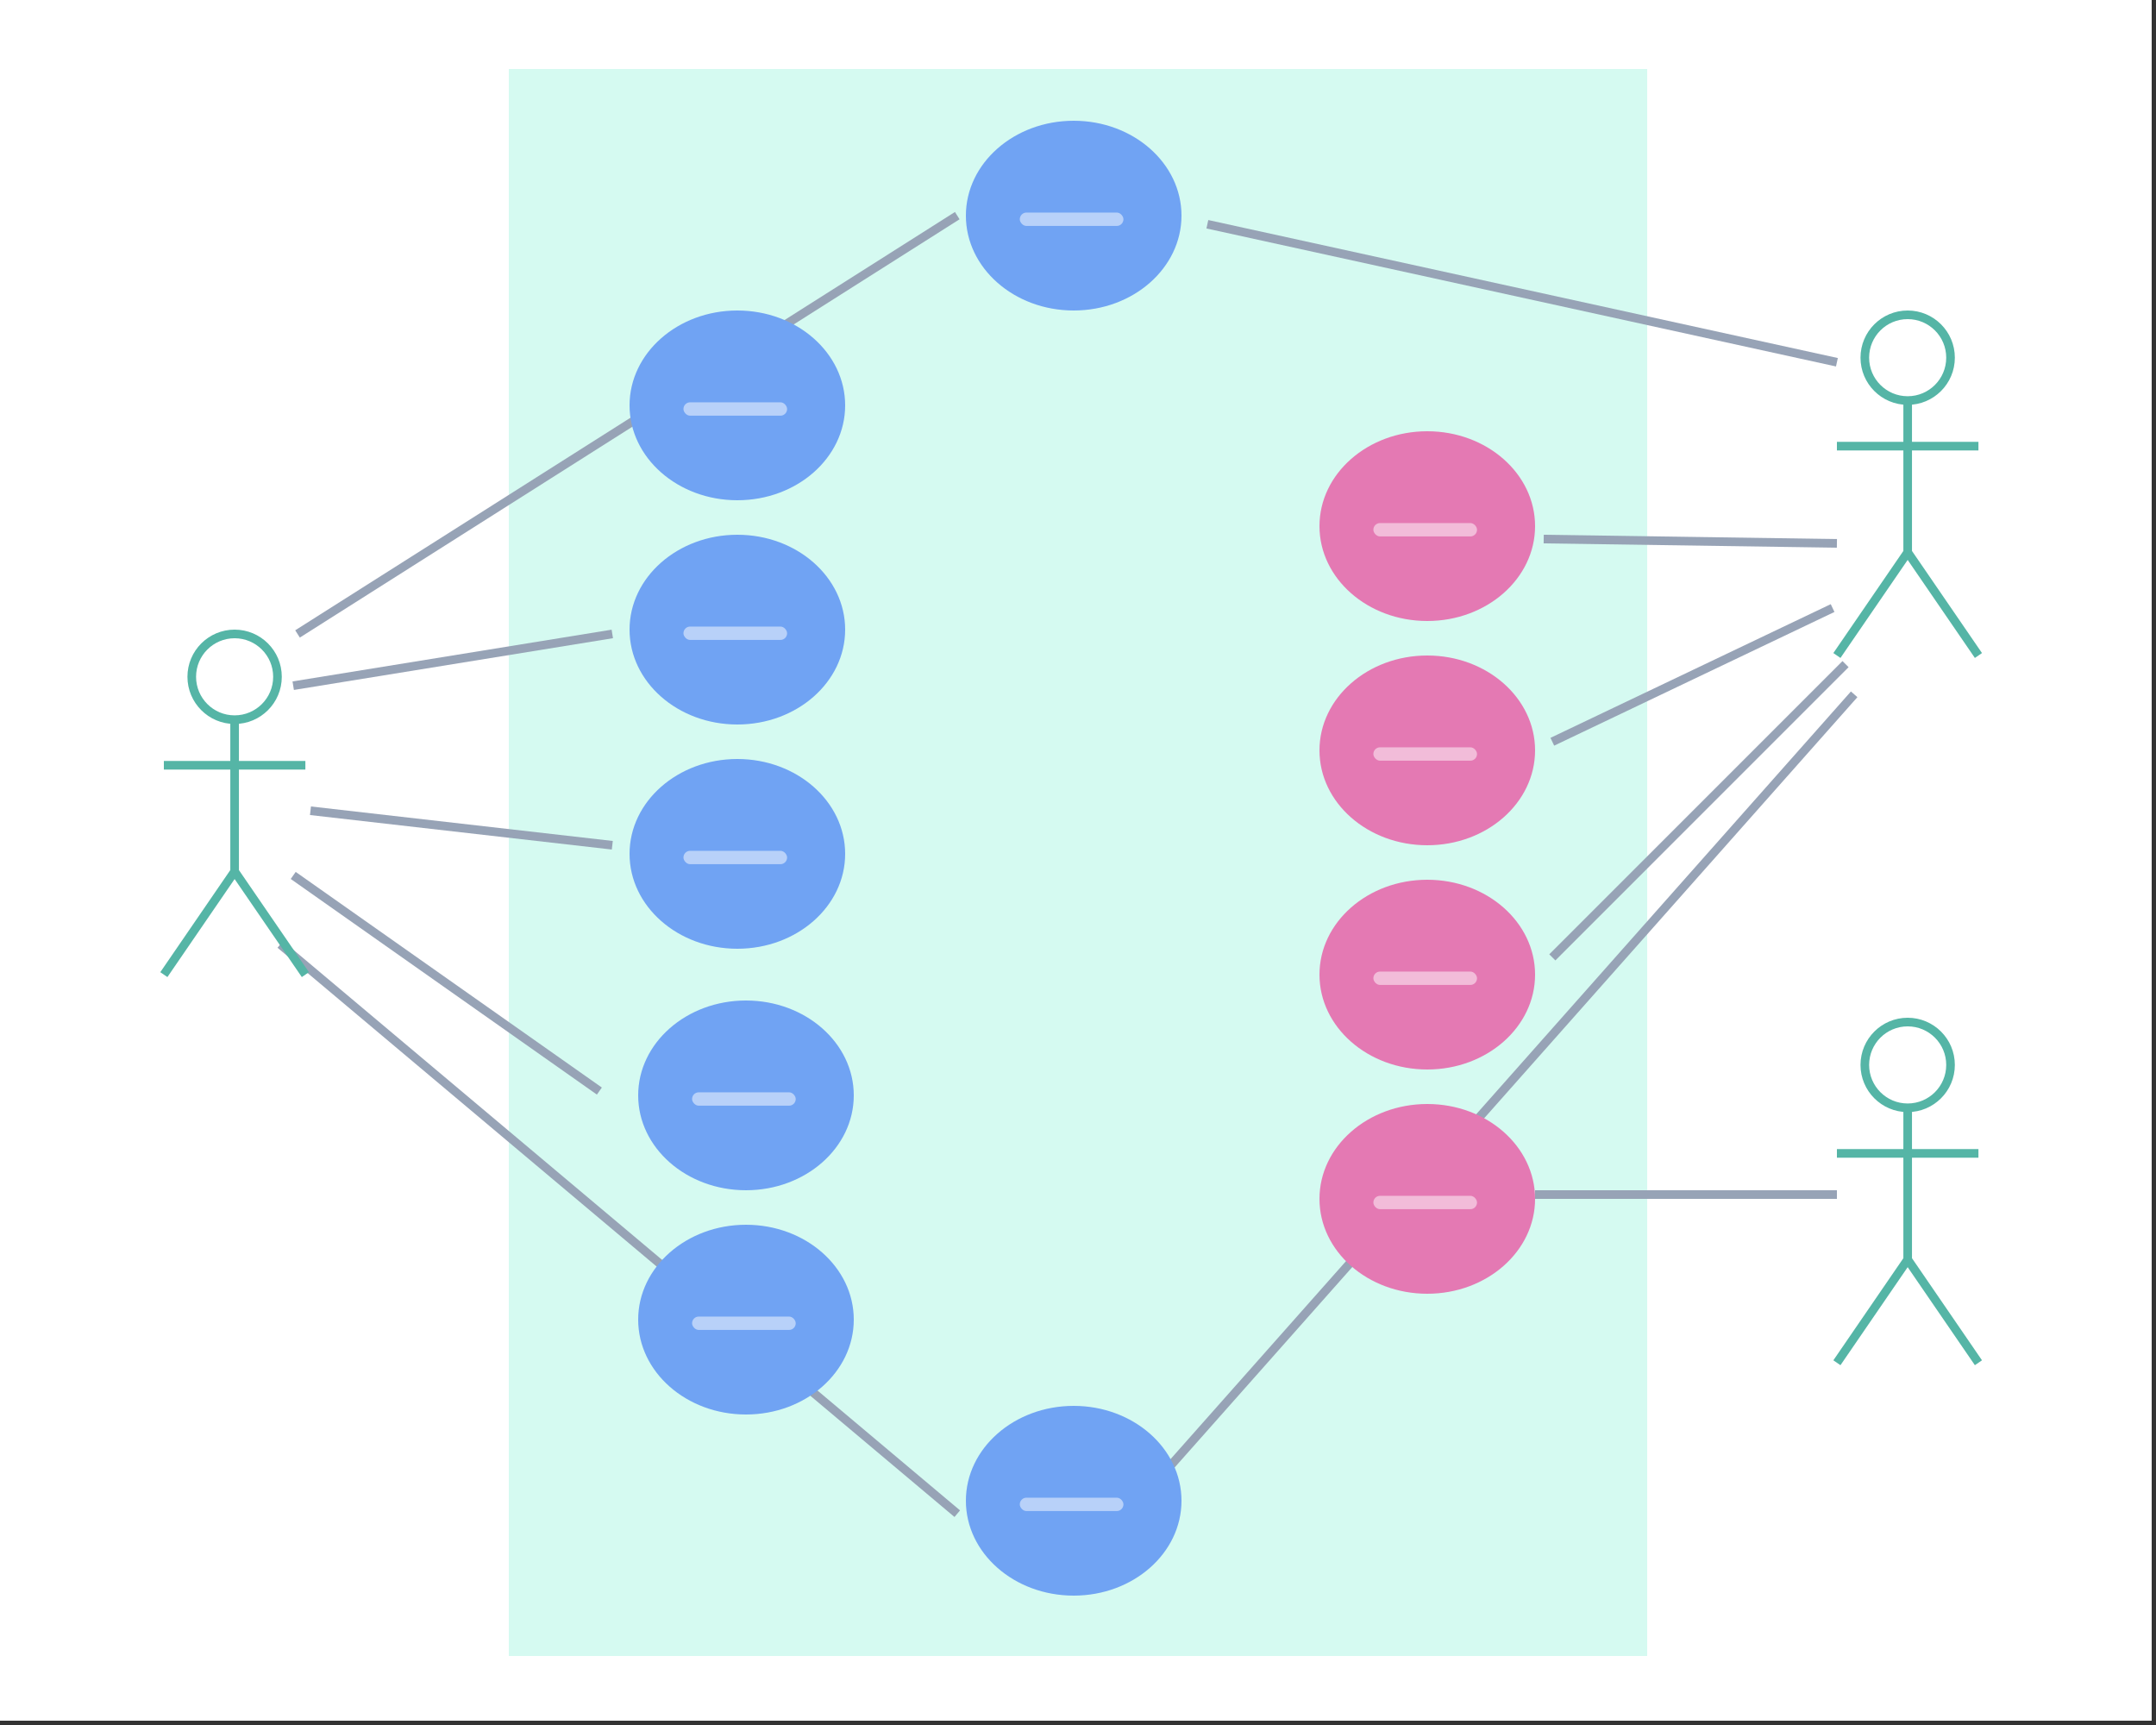 <svg width="250" height="200" viewBox="0 0 250 200" fill="none" xmlns="http://www.w3.org/2000/svg">
<rect x="0" y="0" width="250" height="200" fill="#333333" stroke="none"/>
<rect width="249.5" height="199.5" fill="white"/>
<rect x="59" y="8" width="132" height="184" fill="#D5FAF1"/>
<path d="M213 42L140 26" stroke="#97A3B6" stroke-linejoin="round"/>
<path d="M215 80.5L131.227 175.007" stroke="#97A3B6" stroke-linejoin="round"/>
<path d="M32.5 109.5L111 175.5" stroke="#97A3B6" stroke-linejoin="round"/>
<path d="M34 79.5L71 73.5" stroke="#97A3B6" stroke-linejoin="round"/>
<path d="M34 101.5L69.5 126.5" stroke="#97A3B6" stroke-linejoin="round"/>
<path d="M36 94L71 98" stroke="#97A3B6" stroke-linejoin="round"/>
<ellipse cx="124.5" cy="25" rx="12.5" ry="11" fill="#70A3F3"/>
<rect opacity="0.5" x="118.25" y="24.645" width="12.019" height="1.551" rx="0.775" fill="white"/>
<ellipse cx="124.5" cy="174" rx="12.5" ry="11" fill="#70A3F3"/>
<rect opacity="0.5" x="118.25" y="173.645" width="12.019" height="1.551" rx="0.775" fill="white"/>
<ellipse cx="85.5" cy="73" rx="12.5" ry="11" fill="#70A3F3"/>
<rect opacity="0.5" x="79.25" y="72.645" width="12.019" height="1.551" rx="0.775" fill="white"/>
<ellipse cx="85.5" cy="99" rx="12.5" ry="11" fill="#70A3F3"/>
<rect opacity="0.5" x="79.25" y="98.645" width="12.019" height="1.551" rx="0.775" fill="white"/>
<ellipse cx="165.5" cy="61" rx="12.5" ry="11" fill="#E479B3"/>
<rect opacity="0.5" x="159.25" y="60.645" width="12.019" height="1.551" rx="0.775" fill="white"/>
<ellipse cx="165.5" cy="87" rx="12.5" ry="11" fill="#E479B3"/>
<rect opacity="0.5" x="159.25" y="86.645" width="12.019" height="1.551" rx="0.775" fill="white"/>
<circle cx="27.205" cy="78.47" r="4.97" stroke="#55B5A6"/>
<path d="M27.205 83.598V101.034M27.205 101.034L19 113M27.205 101.034L35.41 113M19 88.727H35.41" stroke="#55B5A6"/>
<circle cx="221.205" cy="123.47" r="4.97" stroke="#55B5A6"/>
<path d="M221.205 128.598V146.034M221.205 146.034L213 158M221.205 146.034L229.41 158M213 133.727H229.41" stroke="#55B5A6"/>
<path d="M178 138.5H213" stroke="#97A3B6"/>
<circle cx="221.205" cy="41.47" r="4.97" stroke="#55B5A6"/>
<path d="M221.205 46.598V64.034M221.205 64.034L213 76M221.205 64.034L229.41 76M213 51.727H229.41" stroke="#55B5A6"/>
<ellipse cx="86.5" cy="153" rx="12.5" ry="11" fill="#70A3F3"/>
<rect opacity="0.5" x="80.25" y="152.645" width="12.019" height="1.551" rx="0.775" fill="white"/>
<ellipse cx="86.5" cy="127" rx="12.5" ry="11" fill="#70A3F3"/>
<rect opacity="0.5" x="80.25" y="126.645" width="12.019" height="1.551" rx="0.775" fill="white"/>
<ellipse cx="165.5" cy="113" rx="12.5" ry="11" fill="#E479B3"/>
<rect opacity="0.5" x="159.25" y="112.645" width="12.019" height="1.551" rx="0.775" fill="white"/>
<path d="M34.5 73.5L111 25" stroke="#97A3B6" stroke-linejoin="round"/>
<ellipse cx="85.5" cy="47" rx="12.5" ry="11" fill="#70A3F3"/>
<rect opacity="0.5" x="79.25" y="46.645" width="12.019" height="1.551" rx="0.775" fill="white"/>
<ellipse cx="165.5" cy="139" rx="12.5" ry="11" fill="#E479B3"/>
<rect opacity="0.5" x="159.25" y="138.645" width="12.019" height="1.551" rx="0.775" fill="white"/>
<path d="M213 63L179 62.5" stroke="#97A3B6" stroke-linejoin="round"/>
<path d="M212.5 70.5L180 86" stroke="#97A3B6" stroke-linejoin="round"/>
<path d="M214 77L180 111" stroke="#97A3B6" stroke-linejoin="round"/>
</svg>
